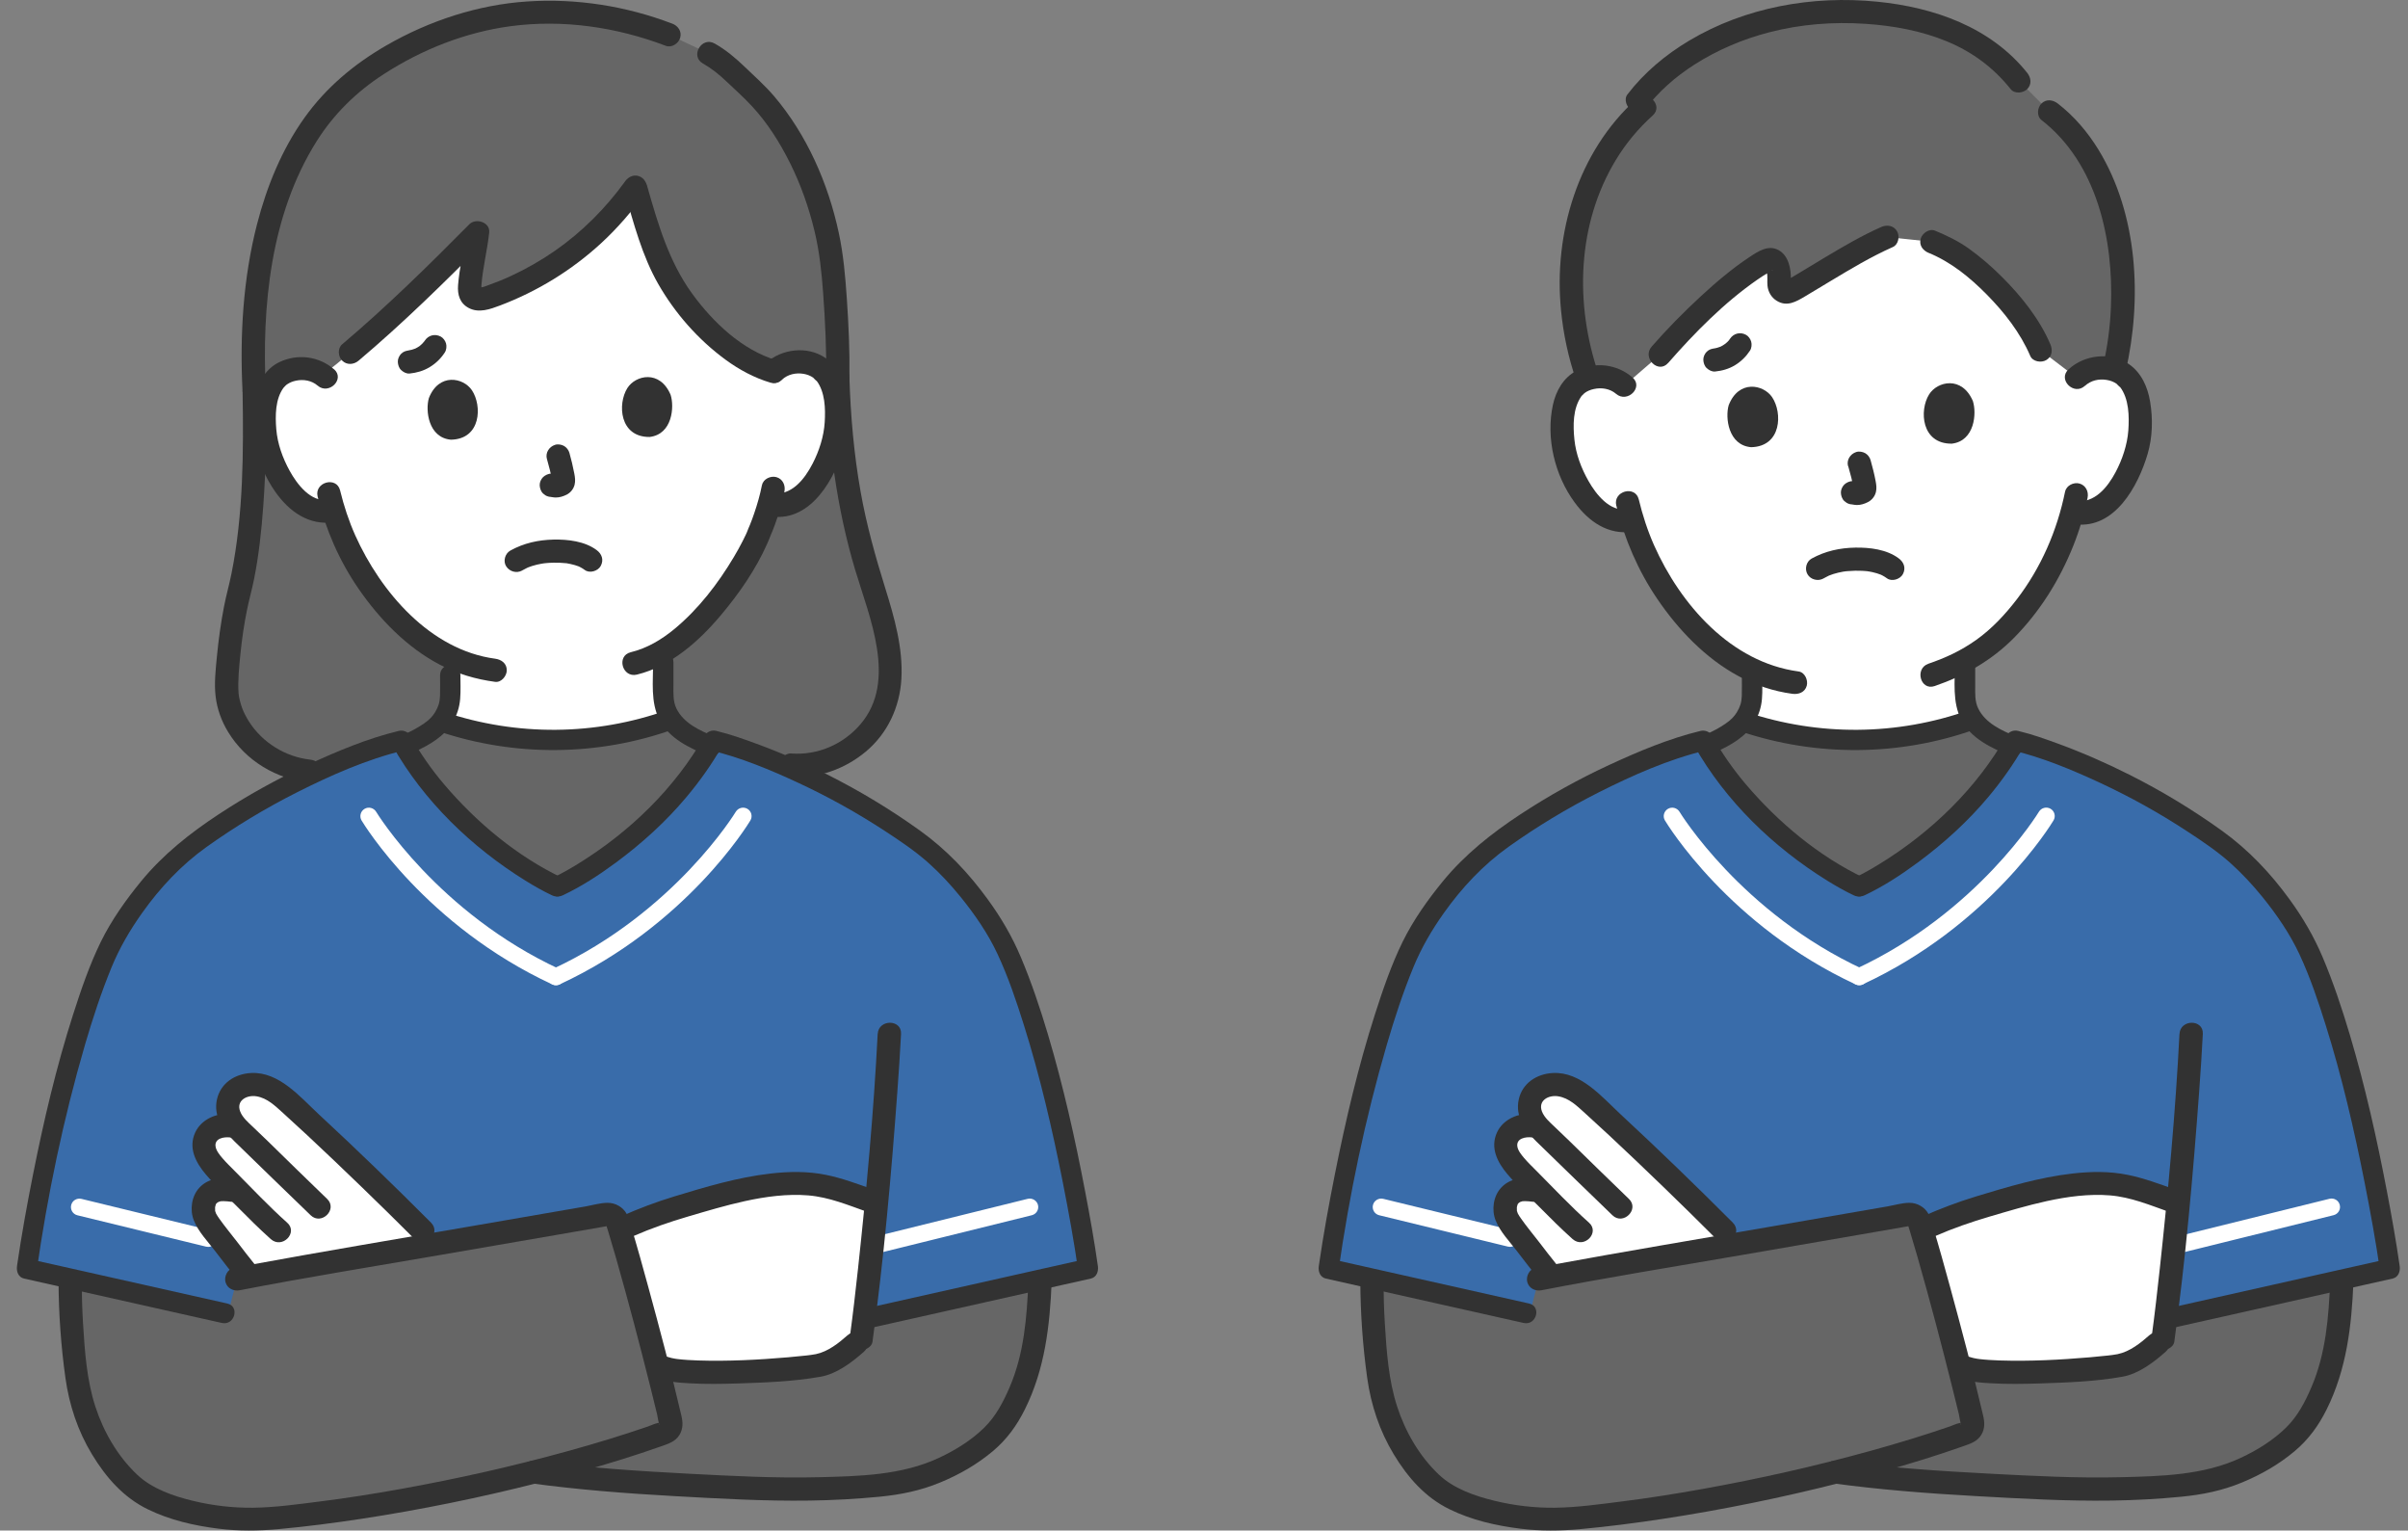 <svg width="96" height="61" viewBox="0 0 96 61" fill="none" xmlns="http://www.w3.org/2000/svg">
<rect x="0" y="0" width="96" height="61" fill="#808080" stroke="none"/>
<g clip-path="url(#clip0_14521_13447)">
<path d="M69.515 28.766C69.515 28.766 67.413 31.043 66.538 30.562C66.538 30.562 66.422 30.498 66.227 30.391C62.803 31.496 60.995 32.371 59.274 33.55C57.937 34.468 57.13 35.67 56.427 37.395C55.221 41.706 54.993 44.387 54.772 48.651C54.683 50.362 54.615 52.513 55.002 55.078C55.188 56.311 55.786 57.805 56.965 59.013C58.287 60.367 61.196 60.626 62.41 60.532C65.539 60.29 69.496 59.599 73.173 58.67C75.107 58.936 77.24 59.088 79.276 59.194C82.044 59.34 84.417 59.472 87.357 59.151C89.232 58.947 91.375 57.726 92.103 56.428C92.997 54.84 93.251 53.532 93.351 51.47C93.479 48.828 93.419 46.172 93.119 43.543C92.813 40.872 92.467 38.175 91.187 35.772C90.765 34.983 83.422 30.3 81.269 29.833C80.412 30.445 78.612 28.764 78.612 28.764C77.104 29.614 71.025 29.458 69.515 28.764V28.766Z" fill="#666666"/>
<path d="M60.984 52.368L52.812 50.57C52.812 50.57 55.425 36.733 58.189 34.574C63.048 30.779 67.743 29.518 67.743 29.518C69.594 32.814 72.791 34.787 73.966 35.339C75.141 34.787 78.338 32.812 80.189 29.518C80.189 29.518 84.884 30.779 89.743 34.574C92.508 36.733 95.12 50.57 95.12 50.57L86.357 52.536L76.078 48.535L61.344 50.976L60.986 52.368H60.984Z" fill="#396CAA"/>
<path d="M86.831 49.954C86.678 49.954 86.541 49.852 86.502 49.699C86.457 49.518 86.568 49.335 86.75 49.291L92.87 47.777C93.054 47.733 93.236 47.843 93.28 48.023C93.325 48.204 93.215 48.387 93.032 48.431L86.912 49.945C86.885 49.952 86.858 49.954 86.831 49.954Z" fill="white"/>
<path d="M60.197 49.693C60.169 49.693 60.142 49.689 60.115 49.683L54.984 48.433C54.802 48.389 54.692 48.206 54.736 48.026C54.781 47.845 54.965 47.735 55.147 47.779L60.278 49.029C60.46 49.074 60.57 49.256 60.526 49.437C60.487 49.591 60.349 49.693 60.197 49.693Z" fill="white"/>
<path d="M74.124 39.264C74.076 39.264 74.027 39.255 73.981 39.234C68.935 36.895 66.479 32.868 66.376 32.699C66.279 32.539 66.334 32.333 66.494 32.237C66.655 32.141 66.862 32.195 66.959 32.355C66.982 32.395 69.419 36.376 74.267 38.624C74.438 38.703 74.509 38.903 74.432 39.072C74.374 39.195 74.252 39.266 74.124 39.266V39.264Z" fill="white"/>
<path d="M74.121 39.264C73.993 39.264 73.871 39.192 73.813 39.069C73.734 38.9 73.807 38.7 73.978 38.621C78.836 36.369 81.263 32.392 81.286 32.352C81.383 32.192 81.59 32.14 81.751 32.234C81.912 32.329 81.964 32.536 81.869 32.696C81.766 32.867 79.31 36.892 74.264 39.231C74.218 39.252 74.169 39.262 74.121 39.262V39.264Z" fill="white"/>
<path d="M82.79 15.056C83.076 14.774 83.467 14.662 83.802 14.668C84.534 14.681 84.851 15.068 84.989 15.297C85.401 15.977 85.405 17.247 85.151 18.035C84.971 18.595 84.675 19.449 83.936 20.072C83.601 20.355 83.088 20.535 82.612 20.408C82.298 21.572 81.712 22.985 80.657 24.309C79.96 25.182 79.288 25.778 78.518 26.228C78.524 26.545 78.532 26.972 78.541 27.616C78.545 27.863 78.522 28.453 78.522 28.453C75.224 30.601 69.434 28.841 69.551 28.524C69.638 28.284 69.634 28.016 69.628 27.77C69.618 27.257 69.613 26.88 69.607 26.591C68.728 26.132 67.925 25.443 67.153 24.543C66.055 23.262 65.422 21.876 65.066 20.724C64.609 20.845 64.112 20.683 63.777 20.42C63.016 19.824 62.691 18.98 62.492 18.426C62.209 17.645 62.17 16.378 62.558 15.683C62.687 15.451 62.991 15.053 63.721 15.014C64.056 14.997 64.451 15.095 64.747 15.368C64.747 15.368 62.273 5.268 73.795 5.268C85.318 5.268 82.784 15.056 82.784 15.056H82.79Z" fill="white"/>
<path d="M84.016 7.819C83.545 6.47 82.792 5.284 81.714 4.455L80.493 3.226C79.101 1.468 76.874 0.54 73.713 0.457C69.602 0.39 66.6 2.27 65.287 3.993L65.568 4.272C62.823 6.724 61.885 11.042 63.307 15.086C63.429 15.048 63.569 15.023 63.729 15.015C64.064 14.998 64.459 15.096 64.755 15.369L66.176 14.142C67.236 12.925 69.114 11.086 70.442 10.365C70.597 10.28 70.802 10.388 70.869 10.648C70.935 10.899 70.939 11.09 70.922 11.271C70.897 11.546 71.168 11.742 71.394 11.611C72.34 11.067 74.026 9.974 75.226 9.447L77.022 9.636C77.603 9.874 78.046 10.107 78.691 10.638C79.794 11.55 80.861 12.807 81.343 13.953L82.792 15.055C83.079 14.773 83.47 14.661 83.805 14.667C83.989 14.671 84.147 14.698 84.283 14.74C84.798 12.555 84.769 9.978 84.014 7.819H84.016Z" fill="#666666"/>
<path d="M72.692 23.056C72.757 23.019 72.823 22.985 72.891 22.952C72.91 22.942 72.93 22.935 72.949 22.925C72.997 22.9 72.848 22.962 72.928 22.935C72.982 22.915 73.036 22.894 73.09 22.877C73.218 22.837 73.35 22.806 73.483 22.783C73.487 22.783 73.626 22.764 73.541 22.773C73.582 22.769 73.623 22.764 73.665 22.762C73.764 22.754 73.862 22.748 73.963 22.746C74.054 22.746 74.145 22.746 74.236 22.75C74.286 22.752 74.335 22.756 74.385 22.76C74.397 22.76 74.517 22.773 74.461 22.767C74.404 22.762 74.517 22.777 74.528 22.779C74.569 22.787 74.608 22.794 74.646 22.802C74.706 22.815 74.764 22.831 74.823 22.848C74.881 22.865 74.933 22.887 74.989 22.906C75.045 22.925 74.898 22.86 74.97 22.898C74.993 22.91 75.016 22.919 75.039 22.931C75.105 22.965 75.167 23.004 75.227 23.048C75.422 23.194 75.755 23.085 75.862 22.883C75.992 22.64 75.903 22.406 75.695 22.252C75.219 21.896 74.542 21.815 73.965 21.825C73.35 21.835 72.767 21.963 72.227 22.26C72.008 22.379 71.937 22.681 72.061 22.89C72.184 23.1 72.475 23.177 72.695 23.056H72.692Z" fill="#323232"/>
<path d="M73.683 18.579C73.766 18.875 73.854 19.179 73.896 19.483L73.879 19.359C73.883 19.398 73.885 19.433 73.879 19.471L73.896 19.348C73.892 19.367 73.888 19.386 73.881 19.404L73.927 19.294C73.921 19.308 73.914 19.319 73.904 19.331L73.978 19.236C73.978 19.236 73.964 19.25 73.956 19.256L74.051 19.183C74.022 19.202 73.993 19.215 73.962 19.229L74.072 19.183C74.034 19.198 73.997 19.207 73.956 19.213L74.08 19.196C74.043 19.2 74.007 19.198 73.97 19.196L74.094 19.213C74.014 19.202 73.937 19.188 73.856 19.179C73.745 19.165 73.602 19.24 73.526 19.313C73.445 19.394 73.385 19.525 73.391 19.64C73.397 19.756 73.436 19.883 73.526 19.967L73.621 20.04C73.693 20.082 73.772 20.104 73.856 20.104H73.865C73.825 20.1 73.782 20.094 73.741 20.088C73.838 20.102 73.935 20.127 74.034 20.127C74.188 20.127 74.326 20.082 74.465 20.013C74.624 19.934 74.746 19.782 74.787 19.611C74.823 19.459 74.804 19.321 74.775 19.169C74.723 18.888 74.651 18.611 74.574 18.336C74.543 18.225 74.461 18.119 74.361 18.061C74.26 18.004 74.115 17.979 74.003 18.015C73.765 18.092 73.608 18.334 73.677 18.582L73.683 18.579Z" fill="#323232"/>
<path d="M68.917 16.152C68.776 16.637 68.894 17.745 69.813 17.823C71.029 17.795 71.069 16.452 70.649 15.829C70.305 15.32 69.316 15.121 68.917 16.152Z" fill="#323232"/>
<path d="M78.652 15.982C78.81 16.461 78.731 17.573 77.814 17.682C76.598 17.696 76.509 16.355 76.908 15.719C77.233 15.197 78.214 14.965 78.652 15.982Z" fill="#323232"/>
<path d="M65.685 4.228C65.632 4.296 65.729 4.174 65.727 4.174C65.758 4.138 65.789 4.099 65.82 4.063C65.884 3.988 65.95 3.913 66.018 3.842C66.167 3.682 66.323 3.528 66.486 3.382C66.821 3.08 67.169 2.821 67.55 2.576C68.472 1.988 69.482 1.559 70.541 1.286C71.789 0.963 73.078 0.863 74.365 0.949C75.471 1.022 76.59 1.224 77.617 1.649C78.645 2.074 79.487 2.709 80.16 3.553C80.317 3.749 80.654 3.715 80.817 3.553C81.01 3.361 80.974 3.096 80.817 2.901C79.361 1.08 77.102 0.292 74.84 0.067C72.262 -0.189 69.585 0.284 67.347 1.617C66.403 2.18 65.551 2.89 64.881 3.763C64.728 3.961 64.85 4.28 65.048 4.394C65.286 4.532 65.532 4.426 65.683 4.228H65.685Z" fill="#323232"/>
<path d="M63.733 14.917C62.775 12.129 62.866 8.928 64.424 6.367C64.824 5.707 65.316 5.119 65.891 4.601C66.334 4.201 65.676 3.549 65.235 3.949C62.904 6.049 61.933 9.305 62.233 12.363C62.325 13.317 62.527 14.255 62.839 15.163C63.03 15.723 63.928 15.482 63.735 14.917H63.733Z" fill="#323232"/>
<path d="M81.385 4.782C83.611 6.509 84.262 9.553 84.157 12.223C84.126 13.013 84.023 13.796 83.847 14.565C83.716 15.144 84.61 15.39 84.743 14.811C85.404 11.921 85.239 8.548 83.658 5.963C83.23 5.265 82.692 4.632 82.041 4.128C81.844 3.974 81.577 3.936 81.385 4.128C81.225 4.288 81.186 4.626 81.385 4.78V4.782Z" fill="#323232"/>
<path d="M64.439 20.152C64.756 21.471 65.308 22.748 66.072 23.871C66.9 25.09 67.986 26.231 69.297 26.94C69.968 27.306 70.7 27.55 71.459 27.652C71.706 27.684 71.958 27.592 72.03 27.329C72.09 27.113 71.956 26.794 71.704 26.761C69.004 26.398 66.995 24.094 65.944 21.734C65.683 21.146 65.484 20.529 65.333 19.904C65.193 19.327 64.297 19.571 64.436 20.15L64.439 20.152Z" fill="#323232"/>
<path d="M82.328 19.596C82.012 21.148 81.368 22.633 80.398 23.894C79.939 24.491 79.409 25.06 78.793 25.498C78.178 25.937 77.561 26.219 76.881 26.452C76.32 26.644 76.562 27.537 77.129 27.343C78.323 26.933 79.397 26.325 80.288 25.425C81.321 24.381 82.107 23.121 82.651 21.764C82.901 21.14 83.092 20.496 83.226 19.838C83.276 19.594 83.154 19.34 82.901 19.271C82.672 19.208 82.38 19.348 82.33 19.594L82.328 19.596Z" fill="#323232"/>
<path d="M65.081 15.042C64.466 14.509 63.579 14.402 62.851 14.777C62.327 15.048 62.029 15.582 61.909 16.14C61.626 17.452 61.98 18.94 62.776 20.023C63.339 20.79 64.115 21.34 65.11 21.188C65.358 21.15 65.495 20.84 65.435 20.621C65.362 20.358 65.112 20.262 64.864 20.298C64.175 20.404 63.626 19.694 63.331 19.175C63.037 18.656 62.828 18.1 62.768 17.525C62.708 16.95 62.706 16.282 63.039 15.802C63.093 15.723 63.002 15.834 63.07 15.765C63.084 15.752 63.188 15.652 63.157 15.677C63.271 15.586 63.405 15.534 63.546 15.504C63.852 15.436 64.187 15.49 64.427 15.696C64.876 16.084 65.536 15.434 65.083 15.044L65.081 15.042Z" fill="#323232"/>
<path d="M83.119 15.38C83.356 15.161 83.675 15.09 83.988 15.142C84.135 15.165 84.265 15.215 84.385 15.297C84.362 15.282 84.573 15.49 84.513 15.413C84.879 15.882 84.89 16.598 84.85 17.159C84.809 17.721 84.61 18.319 84.339 18.825C84.017 19.428 83.504 20.061 82.746 19.973C82.496 19.944 82.281 20.205 82.281 20.434C82.281 20.707 82.496 20.867 82.746 20.896C84.321 21.082 85.245 19.359 85.618 18.098C85.817 17.426 85.833 16.696 85.719 16.007C85.622 15.424 85.374 14.859 84.875 14.513C84.145 14.009 83.096 14.136 82.463 14.724C82.026 15.13 82.684 15.782 83.119 15.376V15.38Z" fill="#323232"/>
<path d="M76.898 10.081C77.79 10.45 78.529 11.054 79.201 11.733C79.907 12.449 80.544 13.26 80.941 14.187C81.04 14.416 81.38 14.468 81.576 14.352C81.814 14.214 81.841 13.951 81.742 13.722C81.307 12.706 80.583 11.804 79.803 11.027C79.394 10.62 78.957 10.239 78.487 9.904C78.069 9.606 77.616 9.389 77.143 9.193C76.911 9.097 76.632 9.297 76.572 9.516C76.499 9.781 76.663 9.987 76.898 10.083V10.081Z" fill="#323232"/>
<path d="M66.505 14.466C67.562 13.257 68.737 12.064 70.062 11.145C70.198 11.051 70.337 10.96 70.478 10.876C70.519 10.853 70.568 10.832 70.602 10.803C70.682 10.741 70.715 10.801 70.587 10.776C70.608 10.78 70.389 10.816 70.421 10.751C70.411 10.77 70.438 10.828 70.442 10.849C70.478 11.032 70.446 11.21 70.465 11.391C70.49 11.633 70.62 11.858 70.831 11.987C71.241 12.243 71.609 12.022 71.971 11.807C72.304 11.608 72.635 11.407 72.966 11.209C73.777 10.722 74.595 10.23 75.463 9.845C75.691 9.743 75.745 9.412 75.629 9.214C75.492 8.98 75.222 8.947 74.994 9.049C74.218 9.393 73.483 9.826 72.755 10.26C72.399 10.472 72.046 10.687 71.692 10.901C71.547 10.987 71.402 11.076 71.255 11.16C71.241 11.168 71.164 11.207 71.162 11.214C71.171 11.174 71.324 11.21 71.322 11.21C71.409 11.228 71.39 11.335 71.396 11.149C71.408 10.73 71.311 10.185 70.902 9.966C70.494 9.747 70.097 10.014 69.753 10.241C69.054 10.703 68.411 11.251 67.796 11.818C67.113 12.449 66.458 13.114 65.847 13.814C65.456 14.261 66.11 14.916 66.503 14.466H66.505Z" fill="#323232"/>
<path d="M68.367 14.808C68.654 14.779 68.925 14.704 69.171 14.554C69.416 14.404 69.614 14.208 69.769 13.971C69.832 13.873 69.846 13.725 69.815 13.616C69.784 13.506 69.703 13.392 69.602 13.341C69.372 13.219 69.109 13.289 68.967 13.506C68.948 13.535 68.929 13.564 68.907 13.592L68.981 13.498C68.909 13.591 68.828 13.671 68.735 13.742L68.83 13.669C68.733 13.742 68.629 13.804 68.516 13.85L68.627 13.804C68.518 13.848 68.406 13.879 68.292 13.894L68.416 13.877C68.4 13.877 68.385 13.881 68.371 13.883C68.245 13.896 68.135 13.925 68.042 14.018C67.961 14.098 67.901 14.229 67.907 14.344C67.912 14.46 67.951 14.587 68.042 14.671C68.127 14.75 68.249 14.819 68.371 14.806L68.367 14.808Z" fill="#323232"/>
<path d="M77.916 53.812C77.471 52.093 76.946 50.162 76.594 49.01C77.981 48.376 78.667 48.193 80.004 47.808C81.102 47.493 82.273 47.164 83.784 47.164C84.789 47.164 85.865 47.597 86.61 47.856L86.837 47.935C86.645 49.96 86.43 51.935 86.237 53.345L86.016 53.543C86.016 53.543 85.178 54.291 84.557 54.412C83.641 54.589 79.131 54.905 78.297 54.483C78.297 54.483 78.208 54.437 78.057 54.362C78.011 54.182 77.964 53.999 77.916 53.812Z" fill="white"/>
<path d="M60.17 46.107C60.143 46.059 60.118 46.009 60.097 45.959C59.961 45.651 60.054 45.34 60.215 45.157C60.375 44.974 60.706 44.809 61.086 44.872C61.086 44.872 61.196 44.884 61.33 44.899C61.229 44.782 61.146 44.663 61.084 44.534C60.904 44.155 60.993 43.761 61.225 43.507C61.425 43.288 61.81 43.199 62.133 43.234C62.475 43.27 62.857 43.445 63.157 43.711C64.645 45.019 67.382 47.672 68.766 49.059C68.766 49.059 69.033 49.313 69.316 49.576C66.327 50.092 63.279 50.621 61.856 50.882L61.715 50.707C61.273 50.159 60.902 49.659 60.428 49.051C60.279 48.861 60.12 48.669 60.044 48.438C59.969 48.207 60.01 47.847 60.172 47.669C60.476 47.332 60.877 47.392 61.417 47.488C61.196 47.263 60.977 47.04 60.755 46.819C60.521 46.586 60.313 46.359 60.172 46.111L60.17 46.107Z" fill="white"/>
<path d="M85.687 53.217C85.35 53.517 84.911 53.869 84.423 53.969C84.359 53.982 84.293 53.99 84.23 54C84.117 54.017 84.324 53.988 84.201 54.004C84.148 54.009 84.096 54.017 84.046 54.023C83.806 54.05 83.564 54.073 83.322 54.094C82.129 54.196 80.926 54.259 79.729 54.221C79.449 54.211 79.17 54.196 78.891 54.163C79.002 54.177 78.855 54.157 78.82 54.152C78.773 54.144 78.727 54.134 78.68 54.125C78.634 54.115 78.591 54.102 78.547 54.088C78.531 54.084 78.516 54.075 78.5 54.073C78.423 54.057 78.603 54.119 78.531 54.086C78.305 53.977 78.03 54.025 77.897 54.252C77.776 54.453 77.836 54.773 78.063 54.882C78.477 55.082 78.965 55.107 79.416 55.132C80.037 55.167 80.66 55.157 81.28 55.138C82.385 55.102 83.523 55.063 84.615 54.869C85.261 54.754 85.863 54.296 86.341 53.871C86.788 53.475 86.128 52.823 85.685 53.219L85.687 53.217Z" fill="#323232"/>
<path d="M77.157 49.261C77.864 48.952 78.588 48.702 79.329 48.484C80.07 48.267 80.829 48.038 81.594 47.871C82.412 47.692 83.281 47.573 84.12 47.642C84.958 47.711 85.72 48.034 86.485 48.303C86.721 48.386 86.994 48.209 87.056 47.98C87.125 47.725 86.969 47.496 86.731 47.413C86.105 47.194 85.484 46.957 84.834 46.825C84.1 46.675 83.363 46.686 82.621 46.771C81.303 46.921 80.024 47.305 78.76 47.69C78.052 47.905 77.365 48.167 76.687 48.465C76.457 48.565 76.404 48.9 76.521 49.096C76.66 49.331 76.925 49.363 77.156 49.261H77.157Z" fill="#323232"/>
<path d="M69.085 48.73C67.617 47.26 66.125 45.816 64.602 44.404C63.861 43.716 63.023 42.708 61.91 42.764C61.267 42.797 60.694 43.166 60.549 43.814C60.396 44.493 60.795 45.053 61.259 45.502C62.268 46.481 63.272 47.462 64.284 48.435C64.714 48.849 65.372 48.197 64.941 47.783C64.147 47.02 63.361 46.249 62.573 45.479C62.376 45.287 62.175 45.097 61.975 44.906C61.793 44.733 61.567 44.539 61.474 44.299C61.306 43.858 61.739 43.631 62.122 43.693C62.552 43.762 62.868 44.075 63.175 44.352C63.499 44.645 63.82 44.941 64.139 45.237C64.871 45.92 65.595 46.61 66.315 47.306C67.035 48.003 67.73 48.683 68.427 49.382C68.848 49.804 69.505 49.151 69.083 48.73H69.085Z" fill="#323232"/>
<path d="M61.08 44.41C60.533 44.338 59.923 44.613 59.685 45.125C59.395 45.746 59.7 46.329 60.107 46.808C60.513 47.286 60.951 47.679 61.373 48.106C61.795 48.533 62.236 48.973 62.693 49.381C63.15 49.788 63.796 49.125 63.349 48.729C62.613 48.073 61.94 47.354 61.245 46.656C61.082 46.492 60.914 46.331 60.763 46.154C60.657 46.029 60.517 45.858 60.492 45.692C60.444 45.365 60.827 45.3 61.08 45.331C61.334 45.361 61.545 45.096 61.545 44.869C61.545 44.592 61.33 44.44 61.08 44.408V44.41Z" fill="#323232"/>
<path d="M61.102 46.972C60.643 46.913 60.169 46.982 59.842 47.34C59.534 47.674 59.459 48.22 59.625 48.636C59.807 49.095 60.175 49.47 60.473 49.859C60.771 50.247 61.075 50.645 61.387 51.03C61.544 51.224 61.88 51.194 62.043 51.03C62.236 50.838 62.2 50.572 62.043 50.378C61.811 50.09 61.605 49.824 61.381 49.53C61.135 49.211 60.862 48.884 60.642 48.57C60.595 48.505 60.539 48.42 60.51 48.361C60.506 48.353 60.489 48.295 60.481 48.276C60.452 48.197 60.477 48.307 60.475 48.255C60.473 48.218 60.475 48.182 60.473 48.145C60.473 48.063 60.465 48.159 60.473 48.113C60.481 48.076 60.49 48.041 60.5 48.005C60.483 48.065 60.496 48.013 60.514 47.98C60.549 47.92 60.432 48.063 60.533 47.959L60.568 47.926C60.539 47.947 60.537 47.949 60.562 47.932C60.587 47.913 60.647 47.886 60.583 47.911C60.616 47.897 60.651 47.891 60.684 47.88C60.73 47.866 60.624 47.878 60.711 47.874C60.75 47.874 60.789 47.872 60.825 47.872C60.918 47.872 61.009 47.884 61.1 47.895C61.35 47.928 61.565 47.661 61.565 47.434C61.565 47.157 61.35 47.005 61.1 46.972H61.102Z" fill="#323232"/>
<path d="M86.889 41.209C86.73 44.332 86.442 47.451 86.105 50.559C86.008 51.447 85.908 52.338 85.788 53.222C85.755 53.469 85.848 53.719 86.113 53.79C86.33 53.849 86.651 53.717 86.684 53.467C87.135 50.167 87.429 46.842 87.673 43.52C87.729 42.749 87.781 41.978 87.82 41.207C87.851 40.612 86.92 40.614 86.891 41.207L86.889 41.209Z" fill="#323232"/>
<path d="M54.232 51.068C54.238 52.359 54.329 53.644 54.507 54.92C54.658 55.997 54.999 57.028 55.566 57.963C56.133 58.898 56.826 59.682 57.792 60.153C58.676 60.586 59.642 60.805 60.616 60.926C61.423 61.026 62.209 61.015 63.016 60.942C64.113 60.84 65.207 60.7 66.295 60.534C68.669 60.172 71.029 59.69 73.357 59.099C74.48 58.815 75.595 58.503 76.7 58.159C77.217 57.998 77.734 57.828 78.245 57.647C78.533 57.545 78.82 57.463 78.988 57.186C79.137 56.942 79.125 56.68 79.061 56.413C78.659 54.692 78.206 52.982 77.74 51.276C77.523 50.482 77.304 49.69 77.064 48.901C77.012 48.728 76.969 48.539 76.882 48.38C76.737 48.109 76.431 47.936 76.123 47.938C75.837 47.938 75.525 48.032 75.243 48.082C73.77 48.34 72.295 48.591 70.822 48.847C67.791 49.37 64.758 49.878 61.734 50.434C61.56 50.466 61.386 50.497 61.214 50.532C60.968 50.58 60.827 50.872 60.889 51.099C60.96 51.355 61.214 51.47 61.46 51.422C64.08 50.913 66.719 50.488 69.351 50.034C70.93 49.761 72.51 49.489 74.089 49.216C74.67 49.116 75.25 49.014 75.831 48.914C75.891 48.903 75.951 48.893 76.013 48.882C76.038 48.878 76.067 48.876 76.092 48.868C76.16 48.843 76.129 48.876 76.125 48.862C76.131 48.88 76.241 48.83 76.079 48.84C76.056 48.84 76.054 48.768 76.081 48.87C76.102 48.949 76.131 49.028 76.154 49.107C76.257 49.443 76.356 49.78 76.452 50.118C76.944 51.842 77.401 53.576 77.836 55.315C77.923 55.665 78.01 56.017 78.096 56.368C78.107 56.419 78.159 56.767 78.191 56.774C78.067 56.745 78.363 56.67 78.13 56.713C77.995 56.738 77.854 56.809 77.722 56.855C76.686 57.211 75.639 57.528 74.583 57.821C72.374 58.432 70.137 58.936 67.88 59.342C66.809 59.534 65.737 59.705 64.659 59.84C63.776 59.951 62.877 60.08 61.986 60.09C61.175 60.099 60.374 60.005 59.588 59.815C58.802 59.624 57.958 59.334 57.362 58.769C56.59 58.038 56.025 57.061 55.7 56.057C55.357 55.001 55.278 53.861 55.21 52.759C55.175 52.197 55.16 51.634 55.156 51.07C55.152 50.476 54.223 50.476 54.227 51.07L54.232 51.068Z" fill="#323232"/>
<path d="M92.897 51.068C92.837 52.501 92.725 53.945 92.152 55.28C91.897 55.876 91.599 56.449 91.13 56.905C90.613 57.409 89.988 57.795 89.336 58.101C87.844 58.799 86.152 58.834 84.532 58.874C82.821 58.916 81.11 58.826 79.403 58.737C77.361 58.63 75.317 58.499 73.288 58.224C73.041 58.189 72.789 58.284 72.717 58.547C72.657 58.763 72.791 59.082 73.043 59.114C74.941 59.372 76.852 59.52 78.766 59.626C80.57 59.726 82.38 59.832 84.187 59.805C85.116 59.791 86.046 59.741 86.969 59.651C87.805 59.57 88.597 59.409 89.375 59.087C90.153 58.766 90.85 58.364 91.481 57.836C92.038 57.368 92.439 56.812 92.76 56.166C93.557 54.559 93.753 52.839 93.826 51.068C93.852 50.474 92.922 50.476 92.897 51.068Z" fill="#323232"/>
<path d="M69.404 29.153C72.421 30.164 75.716 30.141 78.716 29.078C79.204 28.905 78.993 28.128 78.501 28.303C75.623 29.322 72.514 29.347 69.619 28.378C69.125 28.212 68.912 28.988 69.404 29.153Z" fill="#323232"/>
<path d="M77.938 26.388C77.938 27.155 77.827 27.988 78.193 28.692C78.578 29.434 79.399 29.819 80.142 30.117C80.345 30.198 80.587 30.029 80.639 29.836C80.703 29.607 80.56 29.423 80.357 29.342C79.784 29.111 79.149 28.815 78.867 28.238C78.725 27.948 78.746 27.634 78.746 27.319V26.388C78.746 25.871 77.938 25.871 77.938 26.388Z" fill="#323232"/>
<path d="M69.442 26.9C69.442 27.179 69.45 27.462 69.44 27.74C69.431 27.992 69.377 28.162 69.247 28.381C69.144 28.556 68.995 28.702 68.796 28.838C68.554 29.006 68.295 29.142 68.026 29.262C67.826 29.35 67.778 29.639 67.88 29.812C68 30.015 68.235 30.044 68.434 29.956C69.015 29.696 69.615 29.346 69.946 28.787C70.116 28.498 70.217 28.19 70.244 27.856C70.271 27.521 70.253 27.217 70.253 26.898C70.253 26.681 70.068 26.496 69.849 26.496C69.63 26.496 69.444 26.681 69.444 26.898L69.442 26.9Z" fill="#323232"/>
<path d="M74.327 35.687C75.082 35.33 75.791 34.868 76.458 34.374C77.492 33.61 78.448 32.743 79.273 31.758C79.805 31.122 80.287 30.443 80.695 29.722L80.239 29.906C81.442 30.195 82.617 30.685 83.734 31.204C84.928 31.76 86.084 32.403 87.185 33.124C87.781 33.514 88.379 33.914 88.912 34.389C89.378 34.806 89.806 35.266 90.199 35.751C90.764 36.449 91.292 37.216 91.672 38.032C92.096 38.941 92.421 39.905 92.721 40.862C93.363 42.907 93.849 45.001 94.265 47.101C94.499 48.288 94.718 49.48 94.889 50.676L95.171 50.182C94.182 50.403 93.193 50.626 92.204 50.847C90.636 51.199 89.067 51.551 87.499 51.903C87.135 51.984 86.773 52.067 86.409 52.147C85.902 52.261 86.117 53.036 86.624 52.922C87.613 52.701 88.602 52.478 89.591 52.257C91.159 51.905 92.728 51.553 94.296 51.201C94.66 51.12 95.022 51.038 95.386 50.957C95.618 50.905 95.698 50.669 95.669 50.463C95.527 49.465 95.349 48.472 95.16 47.482C94.759 45.378 94.289 43.282 93.677 41.228C93.367 40.189 93.023 39.16 92.603 38.162C92.254 37.334 91.809 36.572 91.279 35.845C90.52 34.801 89.641 33.87 88.59 33.114C87.419 32.272 86.181 31.522 84.89 30.874C83.943 30.397 82.968 29.972 81.971 29.61C81.497 29.439 81.011 29.264 80.519 29.147C80.498 29.141 80.475 29.135 80.453 29.129C80.281 29.087 80.086 29.156 79.997 29.314C78.806 31.418 76.993 33.168 74.933 34.433C74.604 34.635 74.267 34.828 73.919 34.991C73.449 35.214 73.859 35.907 74.327 35.685V35.687Z" fill="#323232"/>
<path d="M74.328 34.993C72.514 34.135 70.879 32.764 69.593 31.247C69.084 30.647 68.637 29.999 68.25 29.316C68.161 29.158 67.966 29.089 67.793 29.131C66.545 29.431 65.327 29.945 64.166 30.481C62.935 31.051 61.747 31.71 60.614 32.455C59.482 33.199 58.402 34.051 57.521 35.126C56.914 35.868 56.343 36.672 55.919 37.535C55.466 38.459 55.129 39.449 54.816 40.424C54.146 42.513 53.645 44.653 53.217 46.803C52.979 47.999 52.76 49.201 52.584 50.409C52.582 50.426 52.578 50.446 52.576 50.463C52.547 50.67 52.624 50.905 52.859 50.957C55.164 51.474 57.469 51.992 59.774 52.509C60.098 52.582 60.421 52.653 60.744 52.726C61.251 52.84 61.468 52.065 60.959 51.951C58.654 51.434 56.349 50.917 54.043 50.399C53.72 50.326 53.397 50.255 53.074 50.182L53.356 50.676C53.79 47.632 54.426 44.588 55.288 41.636C55.594 40.591 55.934 39.553 56.349 38.545C56.666 37.774 57.082 37.064 57.564 36.385C58.278 35.38 59.128 34.472 60.136 33.753C61.274 32.941 62.476 32.216 63.725 31.585C65.078 30.903 66.52 30.262 68.002 29.906L67.546 29.722C68.794 31.93 70.702 33.77 72.859 35.105C73.199 35.316 73.55 35.516 73.913 35.687C74.382 35.908 74.792 35.216 74.322 34.993H74.328Z" fill="#323232"/>
<path d="M17.617 28.766C17.617 28.766 15.515 31.043 14.64 30.562C14.64 30.562 14.524 30.498 14.328 30.391C10.904 31.496 9.096 32.371 7.376 33.55C6.038 34.468 5.231 35.67 4.528 37.395C3.323 41.706 3.094 44.387 2.874 48.651C2.785 50.362 2.717 52.513 3.104 55.078C3.29 56.311 3.888 57.805 5.067 59.013C6.389 60.367 9.298 60.626 10.511 60.532C13.641 60.29 17.597 59.599 21.275 58.67C23.208 58.936 25.341 59.088 27.378 59.194C30.145 59.34 32.518 59.472 35.458 59.151C37.334 58.947 39.477 57.726 40.204 56.428C41.099 54.84 41.352 53.532 41.453 51.47C41.58 48.828 41.52 46.172 41.22 43.543C40.915 40.872 40.568 38.175 39.289 35.772C38.867 34.983 31.523 30.3 29.371 29.833C28.514 30.445 26.714 28.764 26.714 28.764C25.206 29.614 19.126 29.458 17.617 28.764V28.766Z" fill="#666666"/>
<path d="M9.086 52.368L0.914 50.57C0.914 50.57 3.527 36.733 6.291 34.574C11.149 30.779 15.845 29.518 15.845 29.518C17.695 32.814 20.893 34.787 22.067 35.339C23.242 34.787 26.44 32.812 28.29 29.518C28.29 29.518 32.986 30.779 37.844 34.574C40.61 36.733 43.221 50.57 43.221 50.57L34.459 52.536L24.179 48.535L9.446 50.976L9.088 52.368H9.086Z" fill="#396CAA"/>
<path d="M22.162 39.264C22.114 39.264 22.066 39.255 22.019 39.234C16.973 36.895 14.517 32.868 14.414 32.699C14.32 32.539 14.372 32.333 14.533 32.237C14.693 32.141 14.9 32.195 14.997 32.355C15.02 32.395 17.457 36.376 22.306 38.624C22.476 38.703 22.548 38.903 22.47 39.072C22.412 39.195 22.29 39.266 22.162 39.266V39.264Z" fill="white"/>
<path d="M22.168 39.266C22.04 39.266 21.918 39.194 21.86 39.071C21.781 38.902 21.854 38.702 22.025 38.623C26.883 36.371 29.31 32.394 29.333 32.354C29.43 32.194 29.637 32.142 29.798 32.236C29.958 32.331 30.011 32.538 29.916 32.698C29.813 32.869 27.357 36.894 22.311 39.233C22.265 39.254 22.216 39.264 22.168 39.264V39.266Z" fill="white"/>
<path d="M34.933 49.956C34.782 49.956 34.642 49.854 34.604 49.7C34.559 49.52 34.669 49.337 34.851 49.293L40.971 47.779C41.151 47.735 41.337 47.845 41.382 48.026C41.426 48.206 41.316 48.389 41.134 48.433L35.014 49.947C34.987 49.954 34.96 49.956 34.933 49.956Z" fill="white"/>
<path d="M8.298 49.695C8.271 49.695 8.244 49.691 8.217 49.685L3.086 48.435C2.904 48.391 2.793 48.208 2.838 48.027C2.882 47.847 3.066 47.737 3.248 47.781L8.379 49.031C8.561 49.076 8.672 49.258 8.627 49.439C8.588 49.593 8.451 49.695 8.298 49.695Z" fill="white"/>
<path d="M13.568 30.682C10.839 31.18 9.055 29.052 9.039 27.498C9.032 26.426 9.252 24.669 9.529 23.609C9.935 22.061 10.199 19.347 10.133 15.593C9.85 10.057 11.246 6.012 13.52 3.772C14.89 2.422 18.001 0.56 21.529 0.499C23.682 0.462 25.205 0.824 26.67 1.385L28.255 2.131C28.942 2.516 29.192 2.851 29.904 3.504C31.693 5.149 32.968 8.139 33.21 10.835C33.28 11.612 33.423 13.47 33.398 15.04C33.483 17.755 33.841 20.399 34.664 22.994C35.142 24.499 35.781 26.436 35.32 27.948C34.759 29.792 32.645 30.957 30.783 30.334L28.228 29.342L15.845 29.521L13.57 30.682H13.568Z" fill="#666666"/>
<path d="M12.004 20.044C12.337 20.307 12.834 20.469 13.291 20.346C13.643 21.477 14.27 22.838 15.356 24.096C16.198 25.069 17.077 25.79 18.05 26.236C18.052 26.6 18.064 26.769 18.037 27.271C18.023 27.513 18.01 27.777 17.923 28.015C17.807 28.329 17.069 28.713 17.39 28.815C23.385 30.738 26.925 28.49 26.851 28.4C26.722 28.242 26.625 28.063 26.544 27.865C26.449 27.631 26.426 27.369 26.404 27.127C26.356 26.588 26.366 26.433 26.35 26.004C28.398 24.829 29.981 22.029 30.268 21.223C30.368 21.007 30.531 20.567 30.66 20.117C30.734 20.129 30.775 20.134 30.775 20.134C31.206 20.202 31.654 20.03 31.957 19.779C32.691 19.165 32.987 18.319 33.169 17.767C33.425 16.986 33.422 15.73 33.018 15.055C32.883 14.828 32.569 14.444 31.845 14.428C31.512 14.421 31.125 14.53 30.84 14.809C29.329 14.38 27.612 12.836 26.582 10.984C26.166 10.236 25.677 8.694 25.328 7.455C23.857 9.505 21.863 11.042 19.446 11.869C19.303 11.917 19.094 11.95 18.947 11.899C18.759 11.815 18.705 11.73 18.716 11.486C18.745 10.876 18.974 9.865 19.034 9.274C17.414 10.911 15.643 12.64 13.996 14.03C13.608 14.357 13.229 14.665 12.857 14.95C12.585 14.753 12.254 14.682 11.965 14.696C11.241 14.73 10.939 15.125 10.81 15.353C10.425 16.04 10.457 17.296 10.734 18.069C10.93 18.617 11.249 19.453 12 20.048L12.004 20.044Z" fill="white"/>
<path d="M20.816 22.736C20.88 22.699 20.945 22.665 21.011 22.634C21.03 22.624 21.05 22.617 21.069 22.607C21.117 22.582 20.968 22.643 21.046 22.617C21.1 22.597 21.152 22.576 21.207 22.559C21.334 22.518 21.464 22.488 21.596 22.465C21.599 22.465 21.739 22.444 21.652 22.455C21.692 22.449 21.733 22.445 21.774 22.442C21.872 22.432 21.969 22.428 22.068 22.426C22.246 22.422 22.422 22.432 22.6 22.449C22.658 22.455 22.538 22.438 22.625 22.455C22.664 22.463 22.705 22.468 22.743 22.478C22.802 22.492 22.861 22.505 22.919 22.522C22.978 22.54 23.028 22.561 23.084 22.578C23.14 22.595 22.991 22.532 23.063 22.57C23.086 22.582 23.109 22.592 23.131 22.603C23.196 22.636 23.258 22.674 23.316 22.718C23.512 22.863 23.843 22.757 23.951 22.553C24.079 22.311 23.994 22.076 23.785 21.922C23.311 21.57 22.639 21.493 22.068 21.505C21.458 21.517 20.88 21.647 20.347 21.942C20.134 22.059 20.047 22.367 20.181 22.572C20.314 22.778 20.589 22.863 20.816 22.738V22.736Z" fill="#323232"/>
<path d="M21.804 18.291C21.886 18.584 21.971 18.886 22.013 19.188L21.996 19.065C22 19.101 22.002 19.138 21.996 19.174L22.013 19.051C22.01 19.07 22.006 19.09 21.998 19.107L22.044 18.997C22.044 18.997 22.037 19.015 22.031 19.022L22.104 18.928C22.095 18.94 22.087 18.949 22.075 18.959L22.17 18.886C22.143 18.905 22.112 18.919 22.081 18.932L22.192 18.886C22.159 18.899 22.126 18.907 22.093 18.915L22.217 18.897C22.176 18.903 22.135 18.903 22.093 18.897L22.217 18.915C22.137 18.903 22.06 18.89 21.98 18.88C21.87 18.867 21.727 18.942 21.651 19.015C21.57 19.095 21.51 19.226 21.516 19.342C21.522 19.457 21.561 19.584 21.651 19.669L21.746 19.742C21.818 19.784 21.897 19.805 21.98 19.805H21.99C21.95 19.801 21.907 19.795 21.866 19.79C21.963 19.803 22.06 19.828 22.157 19.828C22.311 19.828 22.449 19.784 22.586 19.717C22.745 19.638 22.867 19.488 22.908 19.315C22.944 19.163 22.925 19.024 22.896 18.874C22.844 18.595 22.776 18.32 22.701 18.049C22.67 17.938 22.588 17.832 22.488 17.774C22.387 17.716 22.242 17.692 22.13 17.728C21.89 17.805 21.735 18.047 21.804 18.295V18.291Z" fill="#323232"/>
<path d="M17.098 15.866C16.956 16.345 17.069 17.443 17.978 17.524C19.182 17.501 19.227 16.172 18.814 15.553C18.476 15.047 17.498 14.847 17.098 15.866Z" fill="#323232"/>
<path d="M26.735 15.734C26.89 16.209 26.809 17.309 25.899 17.415C24.695 17.425 24.614 16.098 25.011 15.467C25.336 14.951 26.307 14.726 26.735 15.734Z" fill="#323232"/>
<path d="M30.376 19.336C30.302 19.716 30.194 20.091 30.068 20.459C30.014 20.616 29.958 20.774 29.894 20.928C29.894 20.928 29.861 21.005 29.88 20.961C29.907 20.899 29.832 21.072 29.845 21.04C29.826 21.088 29.807 21.134 29.789 21.182C29.747 21.294 29.814 21.13 29.783 21.199C29.766 21.238 29.749 21.276 29.731 21.315C29.691 21.403 29.648 21.49 29.603 21.574C29.495 21.786 29.379 21.994 29.257 22.199C28.624 23.261 27.852 24.267 26.896 25.061C26.377 25.492 25.794 25.838 25.144 25.995C24.563 26.138 24.809 27.028 25.392 26.886C26.747 26.555 27.863 25.559 28.736 24.522C29.462 23.661 30.13 22.699 30.587 21.667C30.618 21.595 30.649 21.524 30.678 21.453C30.685 21.434 30.726 21.326 30.701 21.39C30.664 21.482 30.736 21.309 30.73 21.32C30.751 21.272 30.77 21.224 30.792 21.174C30.829 21.082 30.863 20.99 30.898 20.897C31.053 20.468 31.187 20.03 31.274 19.582C31.32 19.338 31.204 19.084 30.949 19.015C30.722 18.953 30.424 19.091 30.378 19.338L30.376 19.336Z" fill="#323232"/>
<path d="M12.663 19.79C12.979 21.094 13.53 22.358 14.295 23.465C15.129 24.675 16.221 25.806 17.541 26.494C18.234 26.856 18.965 27.071 19.739 27.175C19.989 27.208 20.204 26.939 20.204 26.714C20.204 26.437 19.989 26.285 19.739 26.252C17.146 25.906 15.172 23.583 14.163 21.337C13.906 20.762 13.708 20.158 13.559 19.546C13.42 18.969 12.524 19.213 12.663 19.792V19.79Z" fill="#323232"/>
<path d="M31.178 15.13C31.41 14.917 31.727 14.848 32.035 14.899C32.182 14.924 32.306 14.973 32.426 15.055C32.399 15.036 32.61 15.248 32.55 15.169C32.895 15.619 32.912 16.288 32.879 16.826C32.844 17.398 32.658 17.973 32.395 18.48C32.076 19.098 31.561 19.761 30.785 19.667C30.535 19.636 30.32 19.9 30.32 20.128C30.32 20.403 30.535 20.559 30.785 20.59C32.358 20.778 33.305 19.038 33.661 17.769C33.849 17.099 33.862 16.371 33.74 15.69C33.638 15.124 33.384 14.588 32.897 14.259C32.175 13.771 31.147 13.903 30.523 14.478C30.084 14.882 30.742 15.534 31.18 15.13H31.178Z" fill="#323232"/>
<path d="M13.317 14.719C12.713 14.192 11.853 14.086 11.13 14.436C10.609 14.688 10.305 15.207 10.175 15.749C9.866 17.042 10.214 18.519 10.975 19.6C11.528 20.388 12.316 20.959 13.322 20.811C13.57 20.775 13.708 20.463 13.648 20.244C13.574 19.98 13.324 19.884 13.077 19.921C12.386 20.023 11.842 19.294 11.553 18.773C11.265 18.252 11.064 17.688 11.015 17.109C10.971 16.573 10.971 15.905 11.306 15.45C11.325 15.425 11.321 15.428 11.296 15.463C11.315 15.44 11.335 15.419 11.356 15.398C11.416 15.338 11.402 15.348 11.453 15.313C11.559 15.242 11.668 15.2 11.793 15.173C12.095 15.107 12.424 15.163 12.661 15.367C13.108 15.757 13.768 15.107 13.317 14.715V14.719Z" fill="#323232"/>
<path d="M24.912 7.679C25.261 8.902 25.605 10.206 26.242 11.318C26.916 12.493 27.837 13.539 28.932 14.341C29.472 14.735 30.072 15.06 30.717 15.251C31.292 15.42 31.538 14.528 30.965 14.36C29.585 13.956 28.414 12.831 27.591 11.699C26.668 10.426 26.232 8.929 25.806 7.435C25.644 6.864 24.748 7.106 24.91 7.681L24.912 7.679Z" fill="#323232"/>
<path d="M24.923 7.226C24.15 8.296 23.2 9.249 22.112 10.003C21.557 10.388 20.966 10.724 20.351 11.007C20.051 11.146 19.745 11.267 19.435 11.378C19.358 11.405 19.273 11.442 19.189 11.453C19.168 11.457 19.147 11.453 19.126 11.455C19.013 11.467 19.143 11.455 19.133 11.469C19.145 11.451 18.89 11.384 19.162 11.513C19.164 11.513 19.18 11.544 19.182 11.542C19.193 11.536 19.191 11.396 19.193 11.363C19.248 10.659 19.428 9.969 19.503 9.267C19.548 8.857 18.973 8.674 18.709 8.94C17.076 10.59 15.417 12.221 13.642 13.721C13.451 13.882 13.476 14.207 13.642 14.373C13.832 14.561 14.107 14.534 14.298 14.373C16.073 12.874 17.734 11.242 19.366 9.592L18.572 9.265C18.498 9.955 18.317 10.657 18.262 11.361C18.233 11.744 18.328 12.086 18.69 12.276C19.093 12.488 19.544 12.323 19.935 12.175C21.423 11.611 22.786 10.776 23.957 9.701C24.617 9.096 25.199 8.415 25.724 7.69C25.871 7.488 25.759 7.176 25.557 7.059C25.323 6.922 25.068 7.022 24.923 7.224V7.226Z" fill="#323232"/>
<path d="M32.934 15.039C33.017 17.633 33.35 20.229 34.096 22.722C34.653 24.585 35.783 27.147 34.299 28.87C33.612 29.668 32.601 30.108 31.543 30.03C31.293 30.01 31.078 30.255 31.078 30.491C31.078 30.756 31.291 30.933 31.543 30.953C32.629 31.035 33.693 30.643 34.52 29.953C35.389 29.226 35.872 28.176 35.936 27.058C36.006 25.837 35.656 24.608 35.296 23.454C34.901 22.185 34.545 20.918 34.312 19.608C34.043 18.099 33.912 16.572 33.863 15.041C33.844 14.448 32.915 14.446 32.934 15.041V15.039Z" fill="#323232"/>
<path d="M28.024 2.531C28.372 2.729 28.666 2.966 28.955 3.241C29.294 3.562 29.646 3.875 29.963 4.216C30.588 4.885 31.082 5.669 31.49 6.485C31.926 7.356 32.251 8.281 32.477 9.229C32.671 10.039 32.756 10.852 32.816 11.679C32.898 12.797 32.952 13.918 32.936 15.039C32.928 15.633 33.858 15.633 33.865 15.039C33.879 13.985 33.832 12.929 33.759 11.877C33.699 11.008 33.625 10.141 33.441 9.287C33.021 7.318 32.168 5.366 30.852 3.823C30.501 3.414 30.099 3.056 29.71 2.683C29.321 2.31 28.947 1.992 28.492 1.735C27.972 1.439 27.503 2.237 28.024 2.531Z" fill="#323232"/>
<path d="M26.794 0.94C24.959 0.24 22.987 -0.071 21.023 0.058C19.058 0.187 17.113 0.825 15.404 1.81C14.122 2.548 13.005 3.483 12.144 4.685C11.236 5.954 10.634 7.435 10.247 8.937C9.69 11.102 9.558 13.364 9.669 15.589C9.698 16.179 10.627 16.183 10.598 15.589C10.431 12.22 10.781 8.56 12.62 5.635C13.302 4.55 14.207 3.66 15.301 2.954C16.817 1.973 18.557 1.285 20.353 1.044C22.447 0.764 24.584 1.081 26.547 1.827C26.781 1.915 27.055 1.729 27.117 1.504C27.189 1.244 27.028 1.025 26.792 0.937L26.794 0.94Z" fill="#323232"/>
<path d="M9.671 15.593C9.712 18.006 9.702 20.51 9.228 22.862C9.139 23.305 9.015 23.737 8.93 24.18C8.804 24.83 8.713 25.489 8.649 26.149C8.599 26.676 8.533 27.234 8.597 27.762C8.657 28.262 8.831 28.741 9.094 29.172C9.803 30.334 11.018 31.047 12.363 31.197C12.613 31.224 12.828 30.965 12.828 30.736C12.828 30.463 12.613 30.301 12.363 30.274C11.374 30.165 10.455 29.591 9.926 28.757C9.814 28.58 9.714 28.387 9.652 28.216C9.58 28.018 9.524 27.786 9.512 27.641C9.474 27.126 9.534 26.589 9.584 26.076C9.644 25.478 9.729 24.882 9.851 24.291C9.934 23.887 10.046 23.491 10.128 23.085C10.321 22.12 10.426 21.134 10.497 20.153C10.608 18.635 10.625 17.114 10.6 15.593C10.59 14.999 9.661 14.997 9.671 15.593Z" fill="#323232"/>
<path d="M16.322 14.888C16.611 14.859 16.884 14.782 17.133 14.63C17.383 14.478 17.581 14.282 17.735 14.044C17.799 13.945 17.813 13.797 17.782 13.688C17.751 13.578 17.669 13.465 17.569 13.413C17.338 13.292 17.075 13.361 16.934 13.578C16.915 13.609 16.893 13.638 16.872 13.665L16.946 13.57C16.874 13.663 16.791 13.745 16.698 13.819L16.793 13.745C16.694 13.82 16.59 13.882 16.475 13.928L16.586 13.882C16.477 13.926 16.363 13.957 16.247 13.974L16.371 13.957C16.355 13.959 16.34 13.961 16.324 13.963C16.198 13.976 16.088 14.005 15.995 14.097C15.914 14.178 15.854 14.309 15.86 14.424C15.866 14.54 15.904 14.667 15.995 14.751C16.08 14.83 16.202 14.899 16.324 14.886L16.322 14.888Z" fill="#323232"/>
<path d="M26.017 53.812C25.572 52.093 25.048 50.162 24.695 49.01C26.083 48.376 26.768 48.193 28.106 47.808C29.203 47.493 30.374 47.164 31.886 47.164C32.89 47.164 33.967 47.597 34.712 47.856L34.938 47.935C34.747 49.96 34.532 51.935 34.338 53.345L34.117 53.543C34.117 53.543 33.279 54.291 32.658 54.412C31.743 54.589 27.233 54.905 26.399 54.483C26.399 54.483 26.309 54.437 26.159 54.362C26.112 54.182 26.066 53.999 26.017 53.812Z" fill="white"/>
<path d="M8.272 46.107C8.245 46.059 8.22 46.009 8.198 45.959C8.063 45.651 8.156 45.34 8.316 45.157C8.477 44.974 8.808 44.809 9.187 44.872C9.187 44.872 9.298 44.884 9.431 44.899C9.331 44.782 9.247 44.663 9.185 44.534C9.005 44.155 9.094 43.761 9.327 43.507C9.526 43.288 9.911 43.199 10.234 43.234C10.577 43.27 10.958 43.445 11.258 43.711C12.747 45.019 15.484 47.672 16.867 49.059C16.867 49.059 17.135 49.313 17.417 49.576C14.429 50.092 11.38 50.621 9.958 50.882L9.816 50.707C9.375 50.159 9.003 49.659 8.529 49.051C8.38 48.861 8.221 48.669 8.146 48.438C8.07 48.207 8.111 47.847 8.274 47.669C8.578 47.332 8.978 47.392 9.518 47.488C9.298 47.263 9.079 47.04 8.856 46.819C8.622 46.586 8.415 46.359 8.274 46.111L8.272 46.107Z" fill="white"/>
<path d="M33.788 53.217C33.452 53.517 33.012 53.869 32.525 53.969C32.461 53.982 32.395 53.99 32.331 54C32.219 54.017 32.426 53.988 32.302 54.004C32.25 54.009 32.197 54.017 32.147 54.023C31.907 54.05 31.665 54.073 31.423 54.094C30.231 54.196 29.027 54.259 27.831 54.221C27.55 54.211 27.272 54.196 26.993 54.163C27.103 54.177 26.956 54.157 26.921 54.152C26.875 54.144 26.828 54.134 26.782 54.125C26.735 54.115 26.693 54.102 26.648 54.088C26.633 54.084 26.617 54.075 26.602 54.073C26.524 54.057 26.704 54.119 26.633 54.086C26.406 53.977 26.132 54.025 25.998 54.252C25.878 54.453 25.938 54.773 26.165 54.882C26.579 55.082 27.066 55.107 27.517 55.132C28.139 55.167 28.762 55.157 29.381 55.138C30.486 55.102 31.625 55.063 32.716 54.869C33.363 54.754 33.965 54.296 34.443 53.871C34.89 53.475 34.23 52.823 33.787 53.219L33.788 53.217Z" fill="#323232"/>
<path d="M25.259 49.261C25.965 48.952 26.689 48.702 27.431 48.484C28.172 48.267 28.931 48.038 29.695 47.871C30.514 47.692 31.383 47.573 32.221 47.642C33.059 47.711 33.822 48.034 34.586 48.303C34.822 48.386 35.095 48.209 35.157 47.98C35.227 47.725 35.07 47.496 34.832 47.413C34.207 47.194 33.586 46.957 32.935 46.825C32.202 46.675 31.464 46.686 30.723 46.771C29.405 46.921 28.125 47.305 26.862 47.69C26.153 47.905 25.466 48.167 24.789 48.465C24.558 48.565 24.506 48.9 24.622 49.096C24.762 49.331 25.027 49.363 25.257 49.261H25.259Z" fill="#323232"/>
<path d="M17.186 48.73C15.719 47.26 14.227 45.816 12.703 44.404C11.962 43.716 11.124 42.708 10.011 42.764C9.368 42.797 8.796 43.166 8.65 43.814C8.498 44.493 8.896 45.053 9.361 45.502C10.369 46.481 11.374 47.462 12.386 48.435C12.816 48.849 13.474 48.197 13.042 47.783C12.249 47.02 11.463 46.249 10.675 45.479C10.478 45.287 10.276 45.097 10.077 44.906C9.895 44.733 9.668 44.539 9.576 44.299C9.407 43.858 9.841 43.631 10.224 43.693C10.654 43.762 10.969 44.075 11.277 44.352C11.6 44.645 11.921 44.941 12.241 45.237C12.973 45.92 13.696 46.61 14.416 47.306C15.136 48.003 15.831 48.683 16.528 49.382C16.95 49.804 17.606 49.151 17.184 48.73H17.186Z" fill="#323232"/>
<path d="M9.182 44.411C8.634 44.34 8.025 44.615 7.786 45.127C7.496 45.748 7.802 46.331 8.208 46.81C8.615 47.288 9.052 47.681 9.474 48.108C9.896 48.535 10.338 48.975 10.794 49.383C11.251 49.791 11.898 49.127 11.45 48.731C10.715 48.075 10.041 47.356 9.346 46.658C9.184 46.494 9.016 46.333 8.865 46.156C8.758 46.031 8.619 45.86 8.594 45.694C8.545 45.367 8.928 45.302 9.182 45.333C9.436 45.363 9.646 45.098 9.646 44.871C9.646 44.594 9.432 44.442 9.182 44.41V44.411Z" fill="#323232"/>
<path d="M9.204 46.972C8.745 46.913 8.271 46.982 7.944 47.34C7.636 47.674 7.56 48.22 7.727 48.636C7.909 49.095 8.277 49.47 8.575 49.859C8.873 50.247 9.177 50.645 9.488 51.03C9.645 51.224 9.982 51.194 10.144 51.03C10.338 50.838 10.301 50.572 10.144 50.378C9.912 50.09 9.707 49.824 9.482 49.53C9.237 49.211 8.964 48.884 8.743 48.57C8.697 48.505 8.64 48.42 8.611 48.361C8.608 48.353 8.59 48.295 8.582 48.276C8.553 48.197 8.579 48.307 8.577 48.255C8.575 48.218 8.577 48.182 8.575 48.145C8.575 48.063 8.567 48.159 8.575 48.113C8.582 48.076 8.592 48.041 8.602 48.005C8.584 48.065 8.598 48.013 8.615 47.98C8.65 47.92 8.534 48.063 8.635 47.959L8.67 47.926C8.64 47.947 8.639 47.949 8.664 47.932C8.689 47.913 8.749 47.886 8.685 47.911C8.718 47.897 8.753 47.891 8.786 47.88C8.832 47.866 8.726 47.878 8.813 47.874C8.851 47.874 8.89 47.872 8.927 47.872C9.02 47.872 9.111 47.884 9.202 47.895C9.451 47.928 9.666 47.661 9.666 47.434C9.666 47.157 9.451 47.005 9.202 46.972H9.204Z" fill="#323232"/>
<path d="M34.99 41.209C34.832 44.332 34.543 47.451 34.207 50.559C34.11 51.447 34.009 52.338 33.889 53.222C33.856 53.469 33.949 53.719 34.214 53.79C34.431 53.849 34.752 53.717 34.785 53.467C35.236 50.167 35.531 46.842 35.774 43.52C35.831 42.749 35.883 41.978 35.922 41.207C35.952 40.612 35.022 40.614 34.992 41.207L34.99 41.209Z" fill="#323232"/>
<path d="M2.334 51.068C2.34 52.359 2.431 53.644 2.609 54.92C2.76 55.997 3.1 57.028 3.668 57.963C4.235 58.898 4.928 59.682 5.893 60.153C6.778 60.586 7.744 60.805 8.717 60.926C9.524 61.026 10.31 61.015 11.117 60.942C12.215 60.84 13.308 60.7 14.396 60.534C16.771 60.172 19.131 59.69 21.459 59.099C22.582 58.815 23.697 58.503 24.802 58.159C25.318 57.998 25.835 57.828 26.346 57.647C26.635 57.545 26.921 57.463 27.09 57.186C27.238 56.942 27.227 56.68 27.163 56.413C26.76 54.692 26.308 52.982 25.841 51.276C25.624 50.482 25.405 49.69 25.166 48.901C25.113 48.728 25.071 48.539 24.984 48.38C24.838 48.109 24.533 47.936 24.225 47.938C23.938 47.938 23.627 48.032 23.344 48.082C21.871 48.34 20.396 48.591 18.923 48.847C15.892 49.37 12.859 49.878 9.836 50.434C9.662 50.466 9.488 50.497 9.315 50.532C9.07 50.58 8.928 50.872 8.99 51.099C9.062 51.355 9.315 51.47 9.561 51.422C12.182 50.913 14.82 50.488 17.452 50.034C19.032 49.761 20.611 49.489 22.191 49.216C22.771 49.116 23.352 49.014 23.933 48.914C23.993 48.903 24.053 48.893 24.114 48.882C24.14 48.878 24.169 48.876 24.194 48.868C24.262 48.843 24.231 48.876 24.227 48.862C24.233 48.88 24.343 48.83 24.18 48.84C24.157 48.84 24.155 48.768 24.182 48.87C24.204 48.949 24.233 49.028 24.256 49.107C24.358 49.443 24.457 49.78 24.554 50.118C25.046 51.842 25.502 53.576 25.938 55.315C26.025 55.665 26.112 56.017 26.197 56.368C26.209 56.419 26.261 56.767 26.292 56.774C26.168 56.745 26.464 56.67 26.232 56.713C26.096 56.738 25.955 56.809 25.824 56.855C24.788 57.211 23.741 57.528 22.684 57.821C20.476 58.432 18.238 58.936 15.981 59.342C14.911 59.534 13.839 59.705 12.761 59.84C11.878 59.951 10.978 60.08 10.088 60.09C9.277 60.099 8.475 60.005 7.69 59.815C6.904 59.624 6.06 59.334 5.464 58.769C4.691 58.038 4.126 57.061 3.801 56.057C3.458 55.001 3.379 53.861 3.311 52.759C3.277 52.197 3.261 51.634 3.257 51.07C3.253 50.476 2.324 50.476 2.328 51.07L2.334 51.068Z" fill="#323232"/>
<path d="M40.999 51.068C40.939 52.501 40.827 53.945 40.254 55.28C39.998 55.876 39.7 56.449 39.232 56.905C38.715 57.409 38.09 57.795 37.437 58.101C35.945 58.799 34.254 58.834 32.633 58.874C30.922 58.916 29.211 58.826 27.504 58.737C25.462 58.63 23.418 58.499 21.39 58.224C21.142 58.189 20.89 58.284 20.819 58.547C20.759 58.763 20.892 59.082 21.144 59.114C23.043 59.372 24.953 59.52 26.867 59.626C28.671 59.726 30.481 59.832 32.289 59.805C33.218 59.791 34.147 59.741 35.07 59.651C35.906 59.57 36.698 59.409 37.476 59.087C38.254 58.766 38.951 58.364 39.582 57.836C40.139 57.368 40.54 56.812 40.861 56.166C41.659 54.559 41.854 52.839 41.928 51.068C41.953 50.474 41.024 50.476 40.999 51.068Z" fill="#323232"/>
<path d="M17.506 29.153C20.523 30.164 23.817 30.141 26.817 29.078C27.305 28.905 27.094 28.128 26.602 28.303C23.724 29.322 20.616 29.347 17.72 28.378C17.227 28.212 17.014 28.988 17.506 29.153Z" fill="#323232"/>
<path d="M26.039 26.39C26.039 27.157 25.929 27.99 26.294 28.694C26.68 29.436 27.5 29.821 28.244 30.119C28.447 30.2 28.689 30.03 28.741 29.838C28.805 29.609 28.662 29.425 28.459 29.344C27.886 29.113 27.251 28.817 26.968 28.24C26.827 27.95 26.848 27.636 26.848 27.321V26.39C26.848 25.873 26.039 25.873 26.039 26.39Z" fill="#323232"/>
<path d="M17.544 26.9C17.544 27.179 17.552 27.462 17.542 27.74C17.532 27.992 17.478 28.162 17.349 28.381C17.246 28.556 17.097 28.702 16.898 28.838C16.655 29.006 16.396 29.142 16.127 29.262C15.928 29.35 15.879 29.639 15.982 29.812C16.102 30.015 16.336 30.044 16.535 29.956C17.116 29.696 17.716 29.346 18.047 28.787C18.218 28.498 18.318 28.19 18.345 27.856C18.372 27.521 18.355 27.217 18.355 26.898C18.355 26.681 18.169 26.496 17.95 26.496C17.732 26.496 17.546 26.681 17.546 26.898L17.544 26.9Z" fill="#323232"/>
<path d="M22.429 35.687C23.184 35.33 23.892 34.868 24.56 34.374C25.593 33.61 26.55 32.743 27.374 31.758C27.907 31.122 28.389 30.443 28.797 29.722L28.34 29.906C29.544 30.195 30.719 30.685 31.836 31.204C33.03 31.76 34.185 32.403 35.287 33.124C35.883 33.514 36.481 33.914 37.013 34.389C37.48 34.806 37.907 35.266 38.3 35.751C38.865 36.449 39.394 37.216 39.773 38.032C40.197 38.941 40.522 39.905 40.822 40.862C41.465 42.907 41.951 45.001 42.367 47.101C42.601 48.288 42.82 49.48 42.99 50.676L43.273 50.182C42.284 50.403 41.295 50.626 40.306 50.847C38.738 51.199 37.168 51.551 35.6 51.903C35.236 51.984 34.874 52.067 34.511 52.147C34.003 52.261 34.218 53.036 34.725 52.922C35.715 52.701 36.703 52.478 37.693 52.257C39.26 51.905 40.83 51.553 42.398 51.201C42.762 51.12 43.124 51.038 43.488 50.957C43.72 50.905 43.799 50.669 43.77 50.463C43.629 49.465 43.451 48.472 43.261 47.482C42.861 45.378 42.39 43.282 41.779 41.228C41.469 40.189 41.124 39.16 40.704 38.162C40.356 37.334 39.911 36.572 39.38 35.845C38.622 34.801 37.743 33.87 36.692 33.114C35.521 32.272 34.282 31.522 32.991 30.874C32.045 30.397 31.069 29.972 30.072 29.61C29.598 29.439 29.112 29.264 28.621 29.147C28.599 29.141 28.576 29.135 28.555 29.129C28.383 29.087 28.187 29.156 28.098 29.314C26.908 31.418 25.094 33.168 23.035 34.433C22.706 34.635 22.369 34.828 22.02 34.991C21.55 35.214 21.96 35.907 22.429 35.685V35.687Z" fill="#323232"/>
<path d="M22.429 34.993C20.616 34.135 18.98 32.764 17.695 31.247C17.186 30.647 16.739 29.999 16.352 29.316C16.263 29.158 16.067 29.089 15.895 29.131C14.646 29.431 13.429 29.945 12.268 30.481C11.037 31.051 9.848 31.71 8.716 32.455C7.584 33.199 6.504 34.051 5.623 35.126C5.015 35.868 4.444 36.672 4.02 37.535C3.567 38.459 3.231 39.449 2.917 40.424C2.247 42.513 1.746 44.653 1.318 46.803C1.08 47.999 0.862 49.201 0.685 50.409C0.683 50.426 0.68 50.446 0.678 50.463C0.649 50.67 0.726 50.905 0.96 50.957C3.265 51.474 5.571 51.992 7.876 52.509C8.199 52.582 8.522 52.653 8.846 52.726C9.353 52.84 9.57 52.065 9.06 51.951C6.755 51.434 4.45 50.917 2.145 50.399C1.822 50.326 1.498 50.255 1.175 50.182L1.458 50.676C1.891 47.632 2.528 44.588 3.389 41.636C3.695 40.591 4.036 39.553 4.45 38.545C4.767 37.774 5.184 37.064 5.666 36.385C6.38 35.38 7.229 34.472 8.238 33.753C9.376 32.941 10.578 32.216 11.826 31.585C13.179 30.903 14.621 30.262 16.104 29.906L15.647 29.722C16.895 31.93 18.804 33.77 20.96 35.105C21.301 35.316 21.651 35.516 22.015 35.687C22.483 35.908 22.894 35.216 22.423 34.993H22.429Z" fill="#323232"/>
</g>
<defs>
<clipPath id="clip0_14521_13447">
<rect width="95" height="61" fill="white" transform="translate(0.672)"/>
</clipPath>
</defs>
</svg>